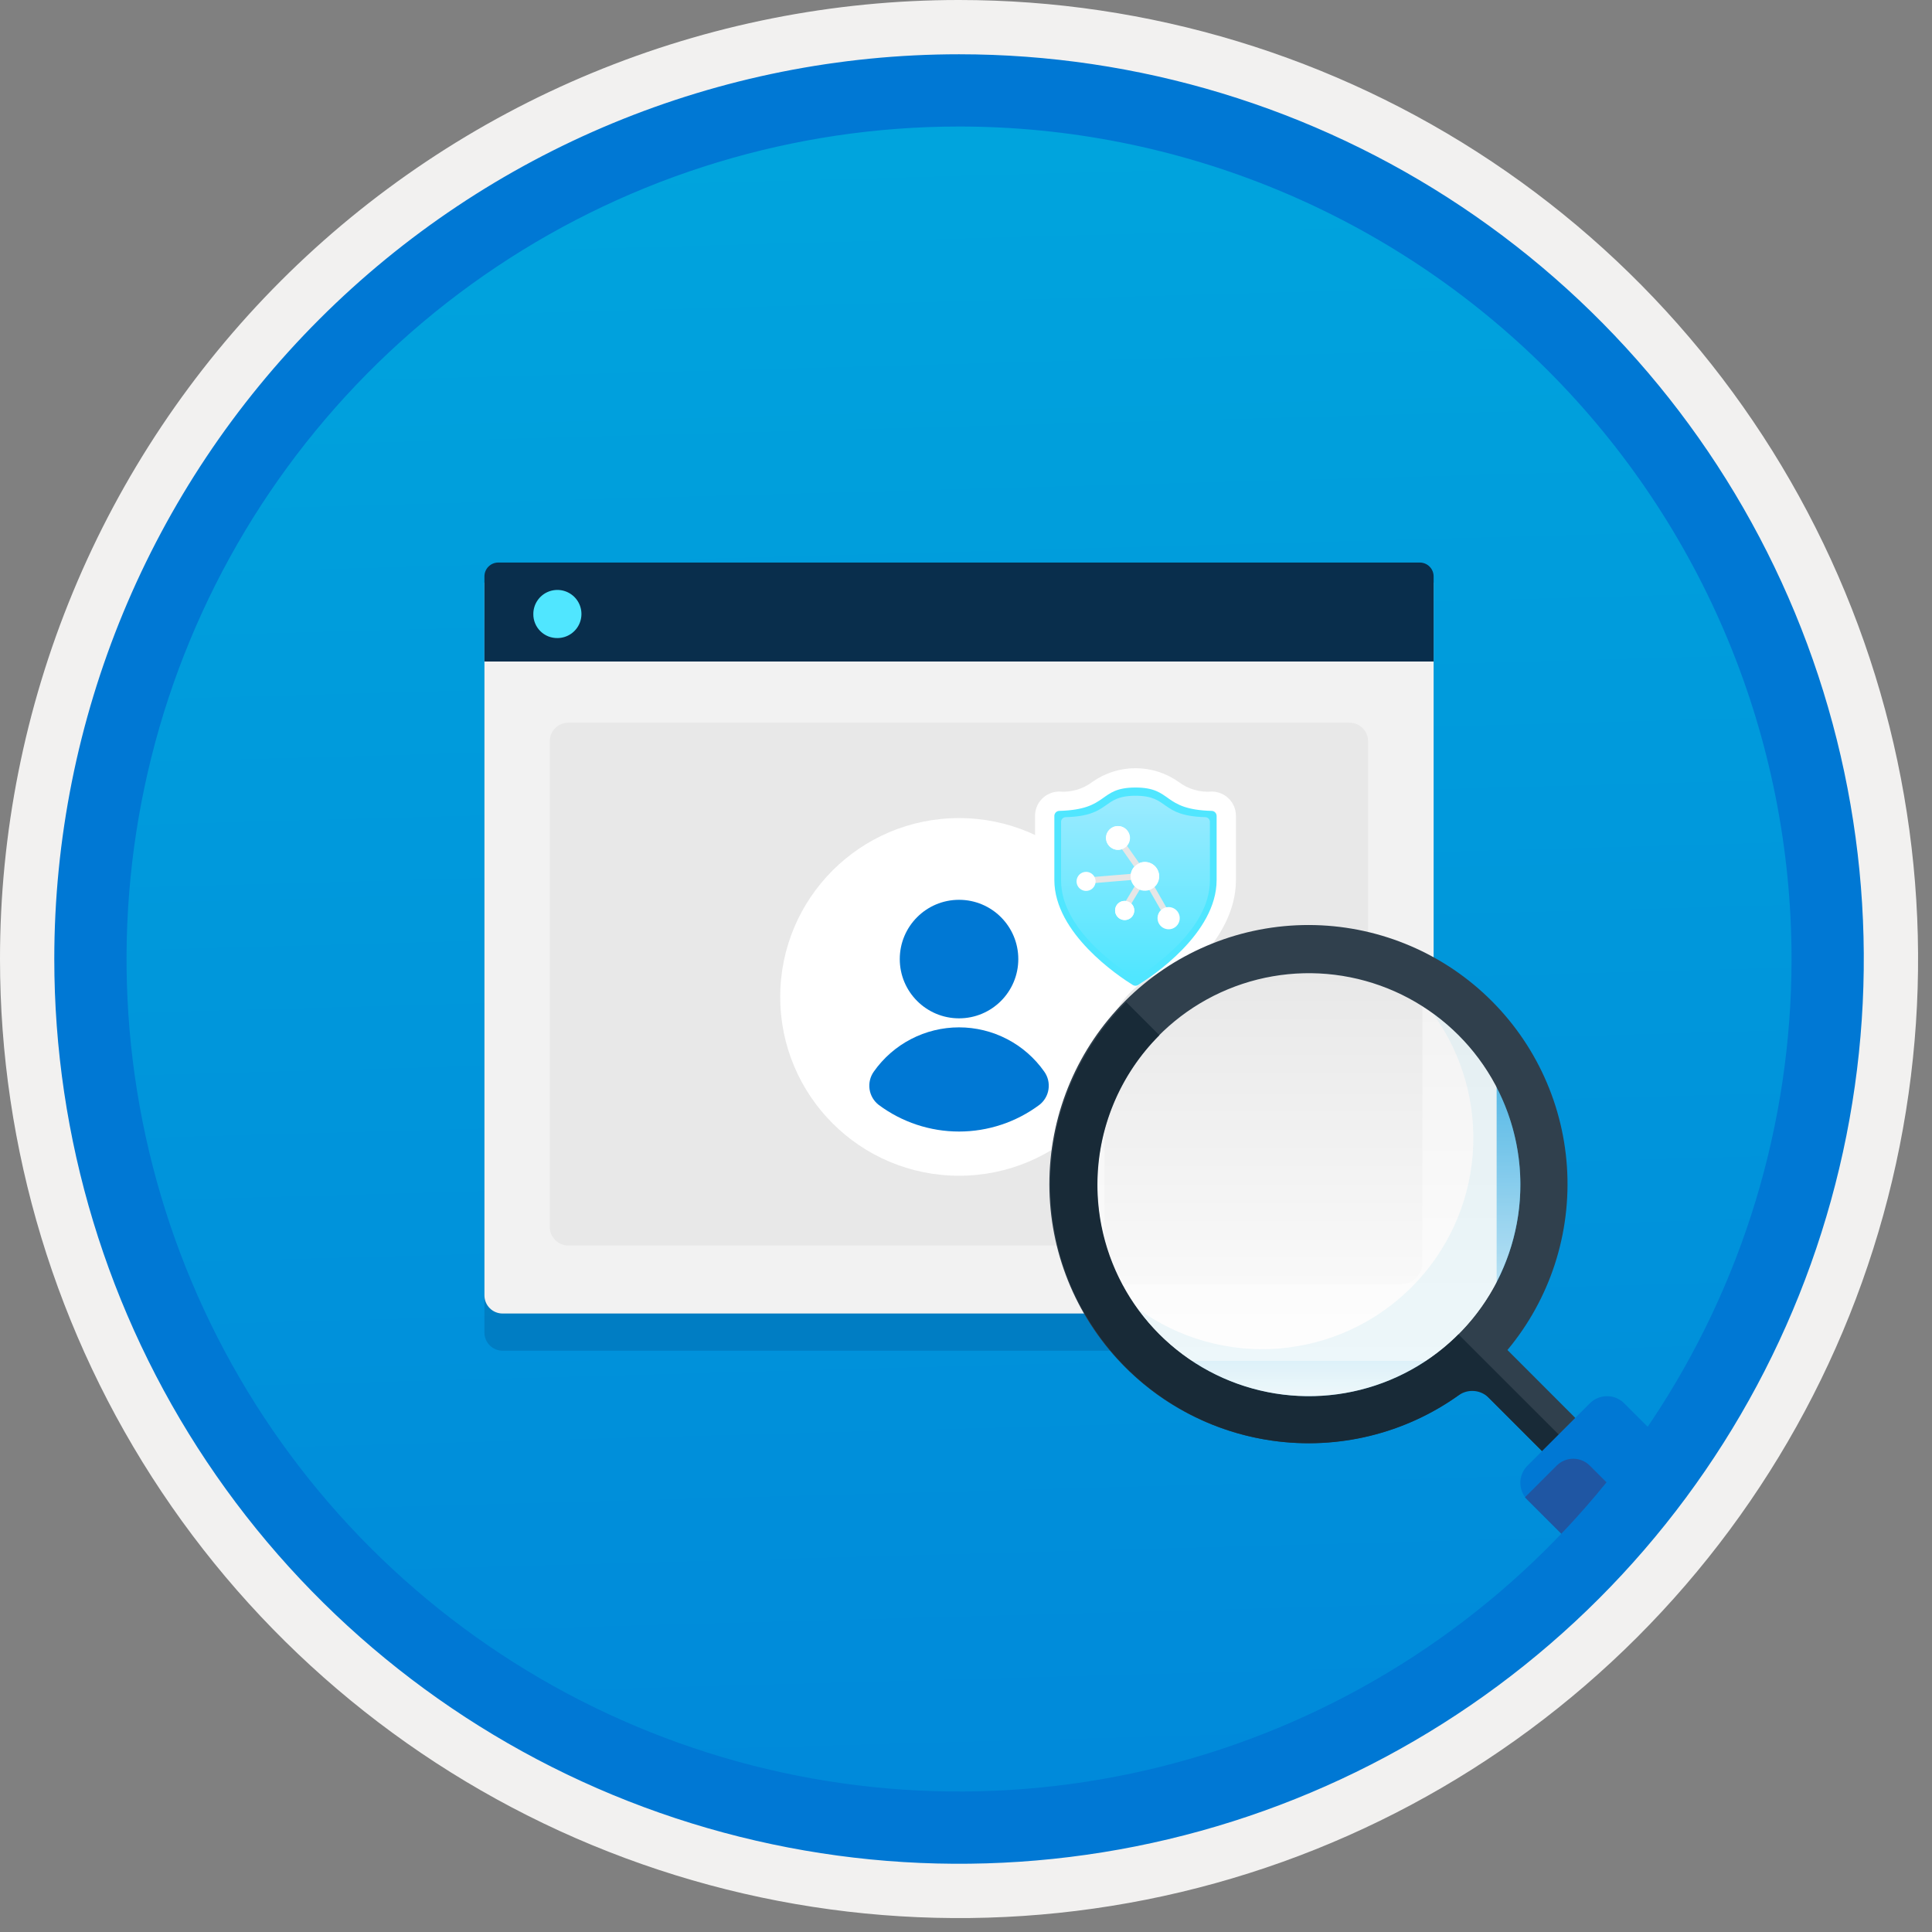 <svg width="100" height="100" viewBox="0 0 100 100" fill="none" xmlns="http://www.w3.org/2000/svg">
<rect x="0" y="0" width="100" height="100" fill="#808080" stroke="none"/>
<g clip-path="url(#clip0)">
<path d="M49.64 96.448C40.382 96.448 31.332 93.703 23.634 88.559C15.936 83.416 9.936 76.105 6.393 67.552C2.85 58.998 1.923 49.586 3.73 40.506C5.536 31.426 9.994 23.085 16.54 16.538C23.087 9.992 31.428 5.534 40.508 3.728C49.588 1.921 59 2.848 67.553 6.391C76.107 9.934 83.418 15.934 88.561 23.632C93.705 31.33 96.45 40.38 96.45 49.638C96.451 55.785 95.24 61.873 92.888 67.552C90.535 73.231 87.088 78.392 82.741 82.739C78.394 87.086 73.234 90.534 67.554 92.886C61.875 95.238 55.787 96.449 49.64 96.448V96.448Z" fill="url(#paint0_linear)"/>
<path fill-rule="evenodd" clip-rule="evenodd" d="M95.54 49.64C95.54 58.718 92.848 67.593 87.805 75.141C82.761 82.689 75.592 88.572 67.205 92.046C58.818 95.52 49.589 96.429 40.685 94.658C31.782 92.887 23.603 88.515 17.184 82.096C10.765 75.677 6.393 67.498 4.622 58.595C2.851 49.691 3.76 40.462 7.234 32.075C10.708 23.688 16.591 16.519 24.139 11.476C31.688 6.432 40.562 3.74 49.64 3.74C55.668 3.74 61.636 4.927 67.205 7.234C72.774 9.541 77.834 12.921 82.096 17.184C86.359 21.446 89.739 26.506 92.046 32.075C94.353 37.644 95.54 43.612 95.54 49.64V49.64ZM49.64 3.62732e-07C59.458 3.62732e-07 69.055 2.911 77.219 8.366C85.382 13.82 91.744 21.573 95.501 30.644C99.258 39.714 100.242 49.695 98.326 59.324C96.411 68.954 91.683 77.799 84.741 84.741C77.799 91.683 68.954 96.411 59.324 98.326C49.695 100.242 39.714 99.258 30.644 95.501C21.573 91.744 13.82 85.382 8.366 77.219C2.911 69.055 3.62732e-07 59.458 3.62732e-07 49.64C-0.001 43.121 1.283 36.666 3.777 30.643C6.271 24.62 9.928 19.147 14.537 14.537C19.147 9.928 24.62 6.271 30.643 3.777C36.666 1.283 43.121 -0.001 49.64 3.62732e-07V3.62732e-07Z" fill="#F2F1F0"/>
<path opacity="0.2" d="M26.011 69.913H73.267C73.515 69.912 73.753 69.813 73.929 69.638C74.104 69.462 74.203 69.224 74.204 68.976V32.082H25.074V68.976C25.075 69.224 25.174 69.462 25.349 69.638C25.525 69.813 25.763 69.912 26.011 69.913V69.913Z" fill="#003067"/>
<path d="M26.011 67.987H73.267C73.515 67.987 73.753 67.888 73.929 67.712C74.104 67.537 74.203 67.299 74.204 67.05V30.156H25.074V67.05C25.075 67.299 25.174 67.537 25.349 67.712C25.525 67.888 25.763 67.987 26.011 67.987V67.987Z" fill="#F2F2F2"/>
<path d="M25.074 34.239H74.204V29.835C74.204 29.741 74.186 29.648 74.15 29.56C74.114 29.473 74.061 29.394 73.994 29.327C73.927 29.26 73.848 29.207 73.761 29.171C73.673 29.135 73.58 29.117 73.486 29.117H25.793C25.698 29.117 25.605 29.135 25.517 29.171C25.43 29.207 25.351 29.26 25.284 29.327C25.217 29.394 25.164 29.473 25.128 29.56C25.092 29.648 25.074 29.741 25.074 29.835V34.239Z" fill="#092E4C"/>
<path d="M28.854 33.026C29.1 33.025 29.341 32.951 29.545 32.814C29.75 32.676 29.909 32.481 30.002 32.254C30.096 32.026 30.119 31.775 30.071 31.534C30.022 31.292 29.903 31.071 29.728 30.897C29.553 30.724 29.331 30.606 29.089 30.558C28.847 30.511 28.597 30.537 28.37 30.631C28.142 30.726 27.948 30.887 27.812 31.092C27.676 31.297 27.604 31.538 27.605 31.785C27.603 31.949 27.635 32.111 27.697 32.263C27.759 32.415 27.852 32.553 27.968 32.668C28.084 32.784 28.223 32.875 28.375 32.937C28.527 32.998 28.69 33.028 28.854 33.026Z" fill="#50E6FF"/>
<path d="M69.849 37.406H29.42C28.887 37.406 28.455 37.838 28.455 38.371V63.503C28.455 64.036 28.887 64.468 29.42 64.468H69.849C70.382 64.468 70.813 64.036 70.813 63.503V38.371C70.813 37.838 70.382 37.406 69.849 37.406Z" fill="#E8E8E8"/>
<path d="M49.64 60.856C54.752 60.856 58.896 56.712 58.896 51.6C58.896 46.488 54.752 42.344 49.64 42.344C44.528 42.344 40.384 46.488 40.384 51.6C40.384 56.712 44.528 60.856 49.64 60.856Z" fill="white"/>
<path d="M49.64 52.709C51.334 52.709 52.707 51.336 52.707 49.642C52.707 47.947 51.334 46.574 49.64 46.574C47.946 46.574 46.572 47.947 46.572 49.642C46.572 51.336 47.946 52.709 49.64 52.709Z" fill="#0078D4"/>
<path d="M53.801 57.186C54.056 56.987 54.225 56.697 54.271 56.377C54.318 56.056 54.239 55.73 54.051 55.467C53.553 54.759 52.893 54.181 52.125 53.783C51.357 53.384 50.505 53.176 49.64 53.176C48.775 53.176 47.922 53.384 47.154 53.783C46.387 54.181 45.726 54.759 45.228 55.467C45.041 55.73 44.962 56.056 45.008 56.377C45.055 56.697 45.223 56.987 45.478 57.186C46.68 58.083 48.14 58.568 49.64 58.568C51.139 58.568 52.599 58.083 53.801 57.186V57.186Z" fill="#0078D4"/>
<path d="M58.773 52.023C58.538 52.024 58.307 51.958 58.107 51.834C57.044 51.174 53.574 48.772 53.574 45.552V42.234C53.572 41.903 53.7 41.585 53.931 41.349C54.163 41.112 54.478 40.977 54.808 40.971C55.429 41.025 56.048 40.846 56.544 40.47C57.196 40.009 57.975 39.762 58.773 39.762C59.571 39.762 60.35 40.009 61.002 40.47C61.499 40.847 62.119 41.025 62.741 40.971C63.071 40.977 63.385 41.114 63.616 41.35C63.846 41.586 63.974 41.904 63.972 42.234V45.552C63.972 48.769 60.502 51.173 59.439 51.834C59.239 51.958 59.008 52.023 58.773 52.023V52.023Z" fill="white"/>
<path fill-rule="evenodd" clip-rule="evenodd" d="M58.773 41.234C57.949 42.178 56.498 42.491 54.844 42.491V45.005C54.844 47.598 55.993 49.266 58.773 50.663C61.553 49.266 62.702 47.598 62.702 45.005V42.491C61.047 42.491 59.597 42.178 58.773 41.234Z" fill="#C3F1FF"/>
<path fill-rule="evenodd" clip-rule="evenodd" d="M58.773 41.234V50.663C61.553 49.266 62.702 47.598 62.702 45.005V42.491C61.047 42.491 59.597 42.178 58.773 41.234Z" fill="#50E6FF"/>
<path d="M62.972 45.552C62.972 48.312 59.637 50.534 58.911 50.984C58.869 51.01 58.822 51.024 58.773 51.024C58.724 51.024 58.676 51.01 58.635 50.984C57.909 50.534 54.573 48.312 54.573 45.552V42.234C54.573 42.165 54.6 42.099 54.648 42.05C54.697 42.001 54.762 41.972 54.831 41.971C57.426 41.902 56.828 40.762 58.773 40.762C60.717 40.762 60.12 41.902 62.714 41.971C62.783 41.972 62.849 42.001 62.897 42.05C62.945 42.099 62.972 42.165 62.972 42.234L62.972 45.552Z" fill="#50E6FF"/>
<path d="M62.624 45.583C62.624 48.113 59.565 50.151 58.899 50.564C58.861 50.588 58.817 50.601 58.773 50.601C58.728 50.601 58.684 50.588 58.646 50.564C57.98 50.151 54.921 48.112 54.921 45.583V42.537C54.921 42.474 54.946 42.414 54.99 42.369C55.035 42.324 55.094 42.298 55.158 42.296C57.537 42.232 56.989 41.188 58.773 41.188C60.556 41.188 60.008 42.232 62.387 42.296C62.45 42.298 62.511 42.324 62.555 42.369C62.599 42.414 62.624 42.474 62.624 42.537L62.624 45.583Z" fill="url(#paint1_linear)"/>
<path d="M59.26 46.074C59.663 46.074 59.99 45.747 59.99 45.344C59.99 44.94 59.663 44.613 59.26 44.613C58.856 44.613 58.529 44.94 58.529 45.344C58.529 45.747 58.856 46.074 59.26 46.074Z" fill="white"/>
<path d="M58.211 47.619C58.483 47.619 58.704 47.398 58.704 47.126C58.704 46.854 58.483 46.633 58.211 46.633C57.938 46.633 57.717 46.854 57.717 47.126C57.717 47.398 57.938 47.619 58.211 47.619Z" fill="white"/>
<path d="M57.855 43.982C58.193 43.982 58.467 43.708 58.467 43.37C58.467 43.032 58.193 42.758 57.855 42.758C57.517 42.758 57.243 43.032 57.243 43.37C57.243 43.708 57.517 43.982 57.855 43.982Z" fill="white"/>
<path d="M60.617 47.403L59.383 45.241L59.26 45.312L59.36 45.238L57.962 43.25L57.707 43.436L58.945 45.197L56.2 45.423L56.227 45.742L58.945 45.516L58.044 47.014L58.314 47.177L59.242 45.635L60.343 47.559L60.617 47.403Z" fill="#E6E6E6"/>
<path d="M59.26 44.622C59.406 44.622 59.55 44.666 59.671 44.747C59.793 44.828 59.888 44.944 59.944 45.08C60.001 45.215 60.015 45.364 59.987 45.508C59.958 45.652 59.887 45.784 59.784 45.888C59.68 45.991 59.548 46.062 59.404 46.09C59.26 46.119 59.111 46.104 58.976 46.048C58.84 45.992 58.725 45.897 58.643 45.775C58.562 45.653 58.518 45.51 58.518 45.363V45.345C58.523 45.152 58.603 44.968 58.742 44.833C58.88 44.697 59.066 44.622 59.26 44.622V44.622ZM57.257 43.367C57.256 43.489 57.291 43.609 57.358 43.711C57.424 43.813 57.52 43.892 57.632 43.94C57.744 43.988 57.867 44.002 57.987 43.979C58.107 43.956 58.217 43.899 58.304 43.814C58.391 43.728 58.451 43.619 58.476 43.5C58.501 43.381 58.49 43.257 58.445 43.144C58.399 43.031 58.321 42.934 58.221 42.865C58.12 42.796 58.001 42.759 57.88 42.758H57.876H57.86C57.7 42.76 57.546 42.825 57.433 42.94C57.321 43.054 57.257 43.208 57.257 43.369L57.257 43.367ZM55.722 45.62C55.722 45.718 55.751 45.813 55.805 45.894C55.859 45.975 55.937 46.038 56.027 46.076C56.117 46.113 56.216 46.123 56.312 46.104C56.407 46.085 56.495 46.038 56.564 45.969C56.633 45.9 56.68 45.812 56.699 45.716C56.718 45.62 56.709 45.521 56.671 45.431C56.634 45.341 56.571 45.264 56.489 45.21C56.408 45.156 56.313 45.127 56.215 45.127H56.215C56.084 45.127 55.959 45.179 55.866 45.271C55.774 45.364 55.722 45.489 55.722 45.62V45.62ZM57.718 47.121C57.717 47.22 57.746 47.316 57.8 47.398C57.854 47.481 57.931 47.545 58.021 47.583C58.112 47.622 58.212 47.632 58.309 47.614C58.405 47.596 58.494 47.549 58.564 47.48C58.634 47.411 58.682 47.323 58.702 47.226C58.722 47.13 58.713 47.03 58.676 46.939C58.639 46.848 58.576 46.77 58.495 46.714C58.414 46.659 58.318 46.629 58.219 46.628H58.219H58.214C58.083 46.627 57.957 46.679 57.864 46.77C57.771 46.862 57.718 46.987 57.717 47.118L57.718 47.121ZM59.914 47.521C59.913 47.634 59.946 47.746 60.008 47.841C60.07 47.936 60.16 48.01 60.264 48.054C60.369 48.099 60.484 48.111 60.596 48.09C60.708 48.069 60.811 48.015 60.892 47.935C60.973 47.855 61.028 47.753 61.051 47.642C61.074 47.531 61.064 47.415 61.021 47.309C60.979 47.204 60.906 47.114 60.812 47.05C60.718 46.986 60.607 46.951 60.493 46.95H60.489C60.338 46.948 60.194 47.005 60.086 47.11C59.978 47.214 59.916 47.357 59.913 47.507L59.914 47.521Z" fill="white"/>
<path d="M59.089 70.439H76.405C76.686 70.438 76.956 70.326 77.154 70.127C77.353 69.928 77.465 69.659 77.466 69.378V53.176L71.829 49.992L65.389 49.641L58.409 52.708L55.723 60.857L58.027 69.377C58.028 69.659 58.14 69.928 58.339 70.127C58.538 70.326 58.807 70.438 59.089 70.439V70.439Z" fill="#F2F2F2"/>
<path d="M61.688 50.055H72.533C72.823 50.055 73.1 50.17 73.305 50.375C73.51 50.58 73.625 50.858 73.625 51.147V65.364C73.625 65.654 73.51 65.932 73.305 66.137C73.1 66.341 72.823 66.457 72.533 66.457H58.264C58.12 66.457 57.978 66.428 57.845 66.374C57.713 66.319 57.592 66.238 57.491 66.137C57.389 66.035 57.309 65.915 57.254 65.782C57.199 65.65 57.171 65.507 57.171 65.364V54.572C57.171 53.979 57.288 53.391 57.515 52.843C57.742 52.295 58.075 51.797 58.494 51.378C58.913 50.958 59.411 50.626 59.96 50.398C60.508 50.172 61.095 50.055 61.688 50.055Z" fill="#E8E8E8"/>
<path fill-rule="evenodd" clip-rule="evenodd" d="M56.799 61.319C56.799 59.154 57.441 57.038 58.644 55.237C59.847 53.437 61.557 52.034 63.557 51.206C65.558 50.377 67.759 50.16 69.882 50.583C72.006 51.005 73.956 52.047 75.487 53.578C77.018 55.109 78.061 57.06 78.483 59.184C78.906 61.307 78.689 63.508 77.86 65.509C77.032 67.509 75.629 69.219 73.828 70.422C72.028 71.624 69.912 72.267 67.746 72.267C64.844 72.264 62.061 71.109 60.009 69.057C57.956 67.005 56.802 64.222 56.799 61.319V61.319ZM83.2 75.056L78.025 69.876C80.235 67.225 81.337 63.824 81.104 60.381C80.87 56.938 79.318 53.717 76.77 51.389C74.222 49.061 70.875 47.805 67.424 47.882C63.974 47.959 60.686 49.364 58.245 51.803C55.804 54.243 54.397 57.529 54.318 60.98C54.238 64.43 55.492 67.778 57.818 70.328C60.144 72.877 63.363 74.432 66.806 74.668C70.249 74.904 73.651 73.804 76.304 71.596L81.485 76.776L83.2 75.056Z" fill="#30404D"/>
<path fill-rule="evenodd" clip-rule="evenodd" d="M65.849 74.568C69.249 75.055 72.706 74.214 75.501 72.218C75.734 72.052 76.018 71.974 76.303 71.998C76.589 72.022 76.856 72.146 77.058 72.349L80.622 75.916H82.343L75.483 69.057C74.467 70.073 73.26 70.879 71.933 71.429C70.606 71.978 69.183 72.261 67.746 72.261C66.309 72.261 64.886 71.978 63.559 71.428C62.231 70.878 61.025 70.072 60.01 69.056C58.994 68.04 58.188 66.834 57.638 65.506C57.088 64.179 56.805 62.756 56.806 61.319C56.806 59.882 57.089 58.459 57.639 57.132C58.189 55.805 58.995 54.599 60.011 53.583L58.29 51.863C56.531 53.619 55.296 55.83 54.723 58.248C54.151 60.666 54.263 63.196 55.048 65.553C55.833 67.911 57.26 70.004 59.167 71.596C61.075 73.188 63.389 74.217 65.849 74.568V74.568Z" fill="#182A37"/>
<path fill-rule="evenodd" clip-rule="evenodd" d="M82.047 80.623L79.058 77.633C78.825 77.398 78.693 77.081 78.693 76.749C78.693 76.418 78.825 76.1 79.058 75.865L82.294 72.63C82.529 72.397 82.847 72.266 83.179 72.266C83.51 72.266 83.828 72.397 84.064 72.63L86.938 75.506L82.047 80.623Z" fill="#0078D4"/>
<path fill-rule="evenodd" clip-rule="evenodd" d="M84.492 78.063L82.288 75.86C82.175 75.747 82.042 75.658 81.895 75.597C81.748 75.535 81.59 75.504 81.43 75.504C81.271 75.504 81.113 75.535 80.966 75.597C80.819 75.658 80.685 75.747 80.573 75.86L78.943 77.489V77.515L82.047 80.621L84.492 78.063Z" fill="#1F56A3"/>
<path fill-rule="evenodd" clip-rule="evenodd" d="M78.694 61.318C78.694 63.483 78.052 65.6 76.849 67.4C75.646 69.201 73.936 70.604 71.936 71.432C69.936 72.261 67.734 72.478 65.611 72.055C63.487 71.633 61.537 70.59 60.006 69.059C58.475 67.528 57.432 65.578 57.01 63.454C56.587 61.33 56.804 59.129 57.633 57.129C58.461 55.129 59.864 53.419 61.665 52.216C63.465 51.013 65.581 50.371 67.746 50.371C70.65 50.371 73.434 51.525 75.487 53.578C77.54 55.631 78.694 58.415 78.694 61.318V61.318Z" fill="url(#paint2_linear)"/>
<path opacity="0.2" fill-rule="evenodd" clip-rule="evenodd" d="M74.169 52.465C75.702 54.571 76.432 57.156 76.228 59.753C76.025 62.35 74.9 64.789 73.058 66.631C71.216 68.473 68.777 69.596 66.18 69.799C63.583 70.002 60.998 69.272 58.892 67.739C59.82 69.021 61.015 70.087 62.395 70.863C63.775 71.638 65.307 72.105 66.885 72.231C68.463 72.357 70.05 72.139 71.535 71.592C73.021 71.045 74.37 70.182 75.489 69.062C76.609 67.943 77.472 66.594 78.019 65.109C78.567 63.624 78.785 62.037 78.66 60.459C78.534 58.881 78.068 57.349 77.293 55.969C76.517 54.589 75.452 53.393 74.169 52.465V52.465Z" fill="#ABDCEC"/>
<path fill-rule="evenodd" clip-rule="evenodd" d="M92.73 49.639C92.73 58.161 90.202 66.492 85.468 73.578C80.733 80.664 74.003 86.187 66.129 89.449C58.256 92.71 49.592 93.563 41.233 91.901C32.874 90.238 25.197 86.134 19.17 80.108C13.144 74.082 9.04 66.404 7.378 58.045C5.715 49.686 6.568 41.023 9.83 33.149C13.091 25.275 18.614 18.545 25.7 13.811C32.786 9.076 41.117 6.549 49.64 6.549C55.298 6.548 60.902 7.663 66.13 9.828C71.358 11.993 76.108 15.167 80.11 19.169C84.111 23.17 87.285 27.92 89.45 33.148C91.616 38.377 92.73 43.98 92.73 49.639V49.639ZM49.64 2.809C58.902 2.809 67.956 5.555 75.657 10.701C83.358 15.847 89.36 23.16 92.905 31.718C96.449 40.275 97.377 49.691 95.57 58.775C93.763 67.859 89.303 76.203 82.753 82.752C76.204 89.302 67.86 93.762 58.776 95.569C49.691 97.376 40.276 96.448 31.718 92.904C23.161 89.359 15.848 83.357 10.702 75.656C5.556 67.955 2.81 58.901 2.81 49.639C2.811 37.219 7.745 25.308 16.527 16.526C25.309 7.744 37.22 2.81 49.64 2.809V2.809Z" fill="#0078D4"/>
</g>
<defs>
<linearGradient id="paint0_linear" x1="47.87" y1="-15.155" x2="51.852" y2="130.613" gradientUnits="userSpaceOnUse">
<stop stop-color="#00ABDE"/>
<stop offset="1" stop-color="#007ED8"/>
</linearGradient>
<linearGradient id="paint1_linear" x1="58.773" y1="50.601" x2="58.773" y2="41.188" gradientUnits="userSpaceOnUse">
<stop stop-color="#50E6FF"/>
<stop offset="1" stop-color="#9CEBFF"/>
</linearGradient>
<linearGradient id="paint2_linear" x1="67.746" y1="72.266" x2="67.746" y2="50.371" gradientUnits="userSpaceOnUse">
<stop stop-color="white"/>
<stop offset="1" stop-color="white" stop-opacity="0"/>
</linearGradient>
<clipPath id="clip0">
<rect width="99.28" height="99.28" fill="white"/>
</clipPath>
</defs>
</svg>
